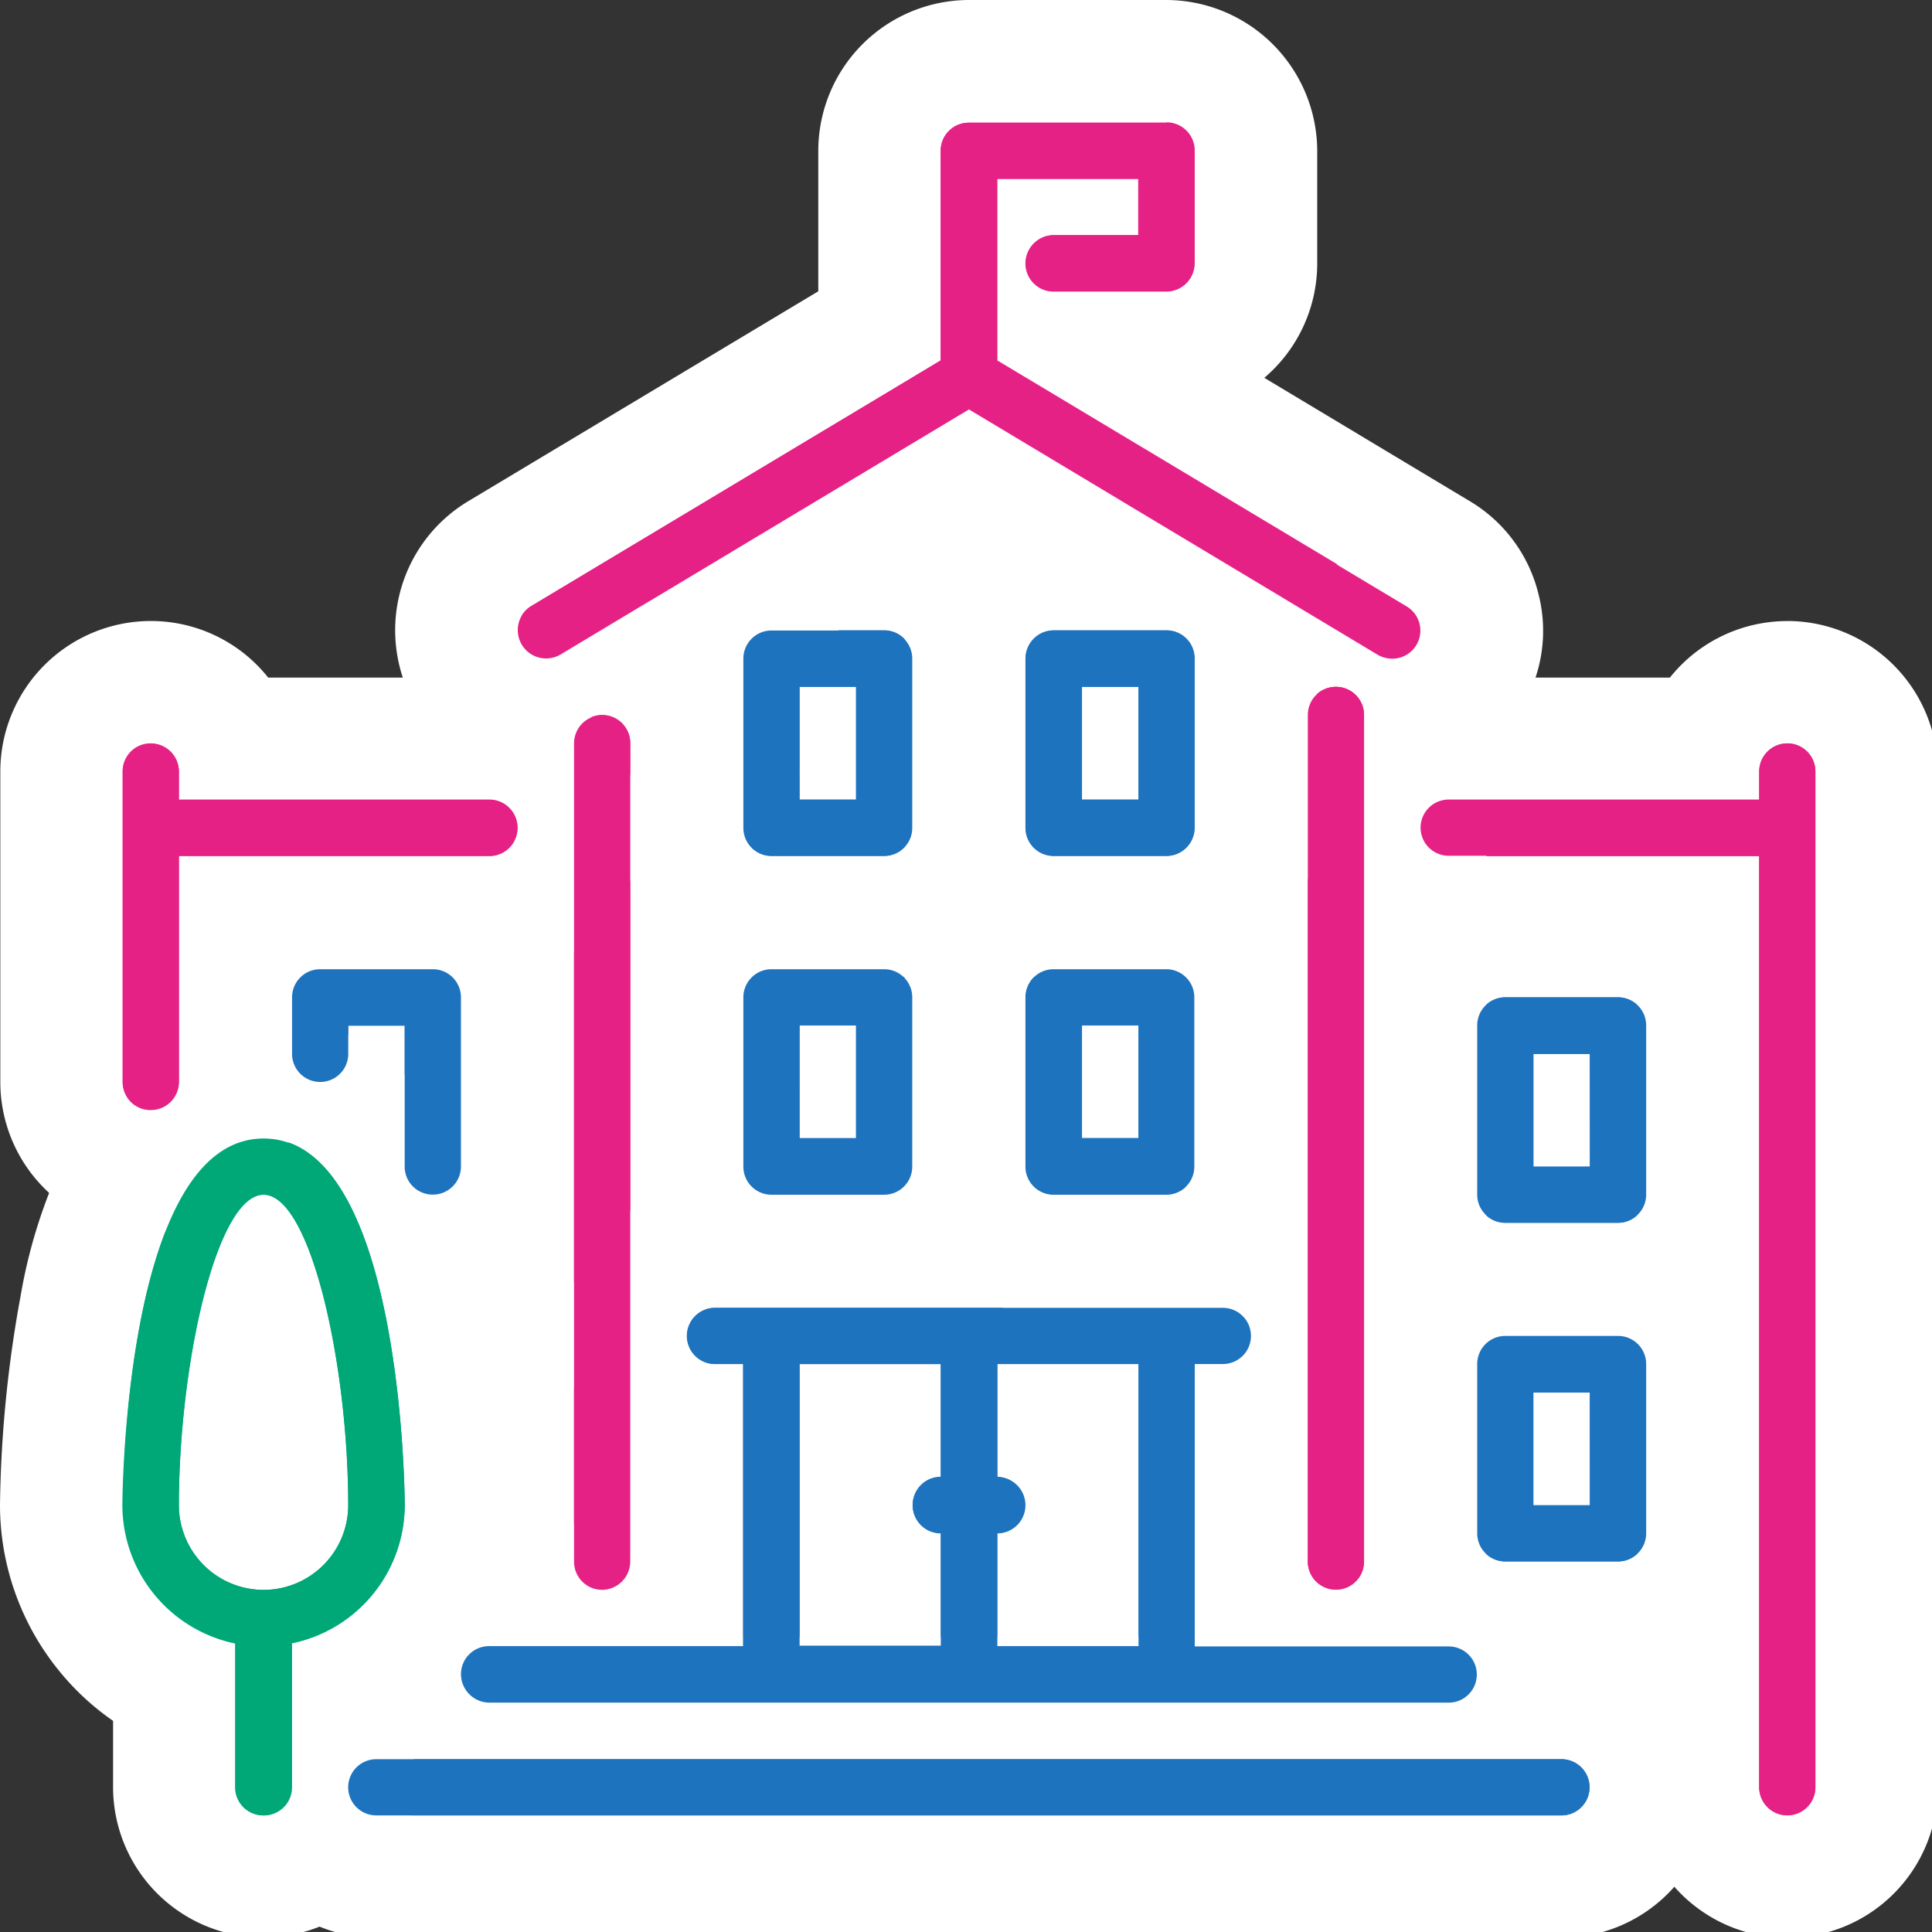 <svg id="Groupe_12" data-name="Groupe 12" xmlns="http://www.w3.org/2000/svg" xmlns:xlink="http://www.w3.org/1999/xlink" width="72" height="72" viewBox="0 0 72 72">
  <rect x="0" y="0" width="72" height="72" fill="#333333" stroke="none"/>
  <defs>
    <clipPath id="clip-path">
      <rect id="Rectangle_15" data-name="Rectangle 15" width="72" height="72" fill="none"/>
    </clipPath>
  </defs>
  <g id="Groupe_11" data-name="Groupe 11" clip-path="url(#clip-path)">
    <rect id="Rectangle_10" data-name="Rectangle 10" width="10.857" height="12.964" rx="5.428" transform="translate(25.423 33.84)" fill="#1e73be"/>
    <path id="Tracé_157" data-name="Tracé 157" d="M197.609,260.56a1.047,1.047,0,0,1,1.047,1.047v6.31a1.047,1.047,0,0,1-1.047,1.047h-4.2a1.047,1.047,0,0,1-1.047-1.047v-6.31a1.047,1.047,0,0,1,1.047-1.047Zm-3.155,6.31h2.107v-4.2h-2.107v4.2M197.609,256h-4.2a5.612,5.612,0,0,0-5.607,5.607v6.31a5.6,5.6,0,0,0,5.607,5.607h4.2a5.612,5.612,0,0,0,5.607-5.607v-6.31A5.612,5.612,0,0,0,197.609,256" transform="translate(-164.657 -224.452)" fill="#fff"/>
    <path id="Tracé_158" data-name="Tracé 158" d="M209.627,185.164a3.324,3.324,0,0,1-3.327-3.327v-6.31a3.329,3.329,0,0,1,3.327-3.327h4.2a3.329,3.329,0,0,1,3.327,3.327v6.31a3.329,3.329,0,0,1-3.327,3.327Z" transform="translate(-180.877 -150.979)" fill="#1e73be"/>
    <path id="Tracé_159" data-name="Tracé 159" d="M197.609,158.16a1.047,1.047,0,0,1,1.047,1.047v6.31a1.047,1.047,0,0,1-1.047,1.047h-4.2a1.047,1.047,0,0,1-1.047-1.047v-6.31a1.047,1.047,0,0,1,1.047-1.047h4.2m-3.155,6.31h2.107v-4.2h-2.107v4.2m3.155-10.869h-4.2a5.612,5.612,0,0,0-5.607,5.607v6.31a5.6,5.6,0,0,0,5.607,5.607h4.2a5.612,5.612,0,0,0,5.607-5.607v-6.31a5.612,5.612,0,0,0-5.607-5.607" transform="translate(-164.657 -134.671)" fill="#fff"/>
    <path id="Tracé_160" data-name="Tracé 160" d="M141.286,43.048a3.346,3.346,0,0,1-2.859-1.614,3.33,3.33,0,0,1,1.146-4.56l14.16-8.515V21.827A3.329,3.329,0,0,1,157.06,18.5h7.357a3.329,3.329,0,0,1,3.327,3.327v4.2a3.329,3.329,0,0,1-3.327,3.327h-2.341l12.484,7.5a3.323,3.323,0,0,1,1.134,4.572,3.33,3.33,0,0,1-2.859,1.614,3.242,3.242,0,0,1-1.713-.481L157.06,34.138,143,42.58a3.4,3.4,0,0,1-1.713.468" transform="translate(-120.952 -16.22)" fill="#e62185"/>
    <path id="Tracé_161" data-name="Tracé 161" d="M148.293,4.56a1.047,1.047,0,0,1,1.047,1.047v4.2a1.047,1.047,0,0,1-1.047,1.047h-4.2a1.047,1.047,0,1,1,0-2.095h3.155V6.667h-5.262v6.766l15.269,9.156a1.046,1.046,0,0,1,.357,1.442,1.032,1.032,0,0,1-.9.505,1.089,1.089,0,0,1-.542-.148l-15.232-9.144L125.7,24.388a1.089,1.089,0,0,1-.542.148,1.048,1.048,0,0,1-.542-1.947l15.256-9.156V5.619a1.047,1.047,0,0,1,1.047-1.047h7.369m0-4.572h-7.357a5.625,5.625,0,0,0-5.619,5.619v5.237l-13.05,7.825a5.608,5.608,0,0,0,5.78,9.612l12.89-7.727,12.89,7.727a5.613,5.613,0,0,0,7.7-1.922,5.507,5.507,0,0,0,.628-4.239,5.57,5.57,0,0,0-2.551-3.451l-7.665-4.6a5.6,5.6,0,0,0,1.972-4.264v-4.2A5.641,5.641,0,0,0,148.293,0" transform="translate(-104.817)" fill="#fff"/>
    <path id="Tracé_162" data-name="Tracé 162" d="M77.33,287.564A3.329,3.329,0,0,1,74,284.237v-.986a3.4,3.4,0,0,1-.875.111,3.329,3.329,0,0,1-3.327-3.327v-2.107a3.329,3.329,0,0,1,3.327-3.327h4.2a3.329,3.329,0,0,1,3.327,3.327v6.31a3.329,3.329,0,0,1-3.327,3.327" transform="translate(-61.198 -240.76)" fill="#1e73be"/>
    <path id="Tracé_163" data-name="Tracé 163" d="M61.109,260.56a1.047,1.047,0,0,1,1.047,1.047v6.31a1.047,1.047,0,1,1-2.095,0v-5.262H57.955V263.7a1.047,1.047,0,1,1-2.095,0v-2.107a1.047,1.047,0,0,1,1.047-1.047h4.2m0-4.547h-4.2a5.612,5.612,0,0,0-5.607,5.607v2.107a5.628,5.628,0,0,0,4.35,5.472,5.611,5.611,0,0,0,11.079-1.257v-6.31A5.641,5.641,0,0,0,61.109,256" transform="translate(-44.978 -224.452)" fill="#fff"/>
    <path id="Tracé_164" data-name="Tracé 164" d="M158.427,234.955a3.329,3.329,0,0,1-3.327-3.327v-30.5a3.327,3.327,0,1,1,6.655,0v30.5a3.337,3.337,0,0,1-3.327,3.327" transform="translate(-135.987 -173.424)" fill="#e62185"/>
    <path id="Tracé_165" data-name="Tracé 165" d="M142.207,183.76a1.047,1.047,0,0,1,1.047,1.047v30.5a1.047,1.047,0,0,1-2.095,0V184.819a1.057,1.057,0,0,1,1.047-1.06m0-4.56a5.612,5.612,0,0,0-5.607,5.607v30.5a5.607,5.607,0,1,0,11.214,0V184.819a5.622,5.622,0,0,0-5.607-5.619" transform="translate(-119.766 -157.117)" fill="#fff"/>
    <path id="Tracé_166" data-name="Tracé 166" d="M124.327,396.361a3.327,3.327,0,1,1,0-6.655h7.184V383.52a3.326,3.326,0,0,1,1.22-6.42H151.66a3.326,3.326,0,0,1,1.22,6.42v6.186h7.184a3.327,3.327,0,1,1,0,6.655Zm21.9-6.667V388.2a3.279,3.279,0,0,1-.7.937v.555Zm-7.357,0v-.555a3.522,3.522,0,0,1-.7-.937v1.491Zm-.7-4.461a3.279,3.279,0,0,1,.7-.937v-.555h-.7Zm7.369-.937a3.522,3.522,0,0,1,.7.937v-1.491h-.7Z" transform="translate(-106.089 -330.629)" fill="#1e73be"/>
    <path id="Tracé_167" data-name="Tracé 167" d="M135.44,362.96a1.047,1.047,0,0,1,0,2.095h-1.047v10.512h9.464a1.047,1.047,0,0,1,0,2.095h-35.75a1.047,1.047,0,1,1,0-2.095h9.464v-10.5h-1.047a1.047,1.047,0,0,1,0-2.095H135.44m-15.774,12.607h5.262v-4.2a1.047,1.047,0,0,1,0-2.095v-4.215h-5.262v10.512m7.369-4.2h0v4.2H132.3V365.067h-5.262v4.2a1.054,1.054,0,0,1,0,2.107m8.4-12.976H116.512a5.6,5.6,0,0,0-3.5,9.982v2.637h-4.9a5.607,5.607,0,1,0,0,11.214h35.75a5.607,5.607,0,0,0,0-11.214h-4.9v-2.625a5.611,5.611,0,0,0-3.512-9.994" transform="translate(-89.869 -314.233)" fill="#fff"/>
    <rect id="Rectangle_11" data-name="Rectangle 11" width="10.857" height="12.964" rx="5.428" transform="translate(52.769 47.506)" fill="#1e73be"/>
    <path id="Tracé_168" data-name="Tracé 168" d="M419.509,371.56a1.047,1.047,0,0,1,1.047,1.047v6.31a1.047,1.047,0,0,1-1.047,1.047h-4.2a1.047,1.047,0,0,1-1.047-1.047v-6.31a1.047,1.047,0,0,1,1.047-1.047Zm-3.155,6.31h2.107v-4.2h-2.107ZM419.509,367h-4.2a5.612,5.612,0,0,0-5.607,5.607v6.31a5.612,5.612,0,0,0,5.607,5.607h4.2a5.612,5.612,0,0,0,5.607-5.607v-6.31A5.612,5.612,0,0,0,419.509,367" transform="translate(-359.211 -321.773)" fill="#fff"/>
    <rect id="Rectangle_12" data-name="Rectangle 12" width="10.857" height="12.964" rx="5.428" transform="translate(52.769 34.887)" fill="#1e73be"/>
    <path id="Tracé_169" data-name="Tracé 169" d="M419.509,269.16a1.047,1.047,0,0,1,1.047,1.047v6.31a1.047,1.047,0,0,1-1.047,1.047h-4.2a1.047,1.047,0,0,1-1.047-1.047v-6.31a1.047,1.047,0,0,1,1.047-1.047Zm-3.155,6.31h2.107v-4.2h-2.107Zm3.155-10.869h-4.2a5.612,5.612,0,0,0-5.607,5.607v6.31a5.612,5.612,0,0,0,5.607,5.607h4.2a5.612,5.612,0,0,0,5.607-5.607v-6.31a5.612,5.612,0,0,0-5.607-5.607" transform="translate(-359.211 -231.992)" fill="#fff"/>
    <path id="Tracé_170" data-name="Tracé 170" d="M90.127,520.155a3.327,3.327,0,0,1,0-6.655h44.167a3.327,3.327,0,1,1,0,6.655Z" transform="translate(-76.103 -450.22)" fill="#1e73be"/>
    <path id="Tracé_171" data-name="Tracé 171" d="M118.074,499.56a1.047,1.047,0,0,1,0,2.095H73.907a1.047,1.047,0,0,1,0-2.095Zm0-4.56H73.907a5.607,5.607,0,1,0,0,11.214h44.167a5.607,5.607,0,1,0,0-11.214" transform="translate(-59.883 -434)" fill="#fff"/>
    <path id="Tracé_172" data-name="Tracé 172" d="M427.046,250.812a3.329,3.329,0,0,1-3.327-3.327V215.062h-9.292a3.327,3.327,0,0,1,0-6.655h9.526a3.326,3.326,0,0,1,6.42,1.22v37.857a3.329,3.329,0,0,1-3.327,3.327" transform="translate(-360.439 -180.877)" fill="#e62185"/>
    <path id="Tracé_173" data-name="Tracé 173" d="M410.826,192.36a1.047,1.047,0,0,1,1.047,1.047v37.857a1.047,1.047,0,1,1-2.095,0v-34.7H398.207a1.047,1.047,0,0,1,0-2.095h11.572v-1.047a1.049,1.049,0,0,1,1.047-1.06m0-4.56a5.6,5.6,0,0,0-4.375,2.107h-8.244a5.607,5.607,0,1,0,0,11.214h7.012v30.143a5.607,5.607,0,1,0,11.214,0V193.407a5.612,5.612,0,0,0-5.607-5.607" transform="translate(-344.219 -164.657)" fill="#fff"/>
    <rect id="Rectangle_13" data-name="Rectangle 13" width="10.857" height="12.964" rx="5.428" transform="translate(35.935 33.84)" fill="#1e73be"/>
    <path id="Tracé_174" data-name="Tracé 174" d="M283.009,260.56a1.047,1.047,0,0,1,1.047,1.047v6.31a1.047,1.047,0,0,1-1.047,1.047h-4.2a1.047,1.047,0,0,1-1.047-1.047v-6.31a1.047,1.047,0,0,1,1.047-1.047Zm-3.155,2.107h0v4.2h2.107v-4.2h-2.107M283.009,256h-4.2a5.612,5.612,0,0,0-5.607,5.607v6.31a5.612,5.612,0,0,0,5.607,5.607h4.2a5.612,5.612,0,0,0,5.607-5.607v-6.31A5.62,5.62,0,0,0,283.009,256" transform="translate(-239.533 -224.452)" fill="#fff"/>
    <path id="Tracé_175" data-name="Tracé 175" d="M26.042,355.585a3.329,3.329,0,0,1-3.327-3.327V348.5a7.552,7.552,0,0,1-4.215-6.753,43.886,43.886,0,0,1,.727-7.32,17.609,17.609,0,0,1,1.824-5.373c1.553-2.686,3.574-3.253,4.991-3.253s3.426.567,4.991,3.253a17.609,17.609,0,0,1,1.824,5.373,43.886,43.886,0,0,1,.727,7.32,7.6,7.6,0,0,1-4.2,6.766v3.746a3.348,3.348,0,0,1-3.34,3.327m0-21.1a30.236,30.236,0,0,0-.875,7.258.875.875,0,1,0,1.75,0,30.071,30.071,0,0,0-.875-7.258" transform="translate(-16.22 -285.651)" fill="#00a878"/>
    <path id="Tracé_176" data-name="Tracé 176" d="M9.822,311.76c5.2,0,5.262,13.531,5.262,13.667a5.273,5.273,0,0,1-4.2,5.151v5.373a1.047,1.047,0,1,1-2.095,0V330.59a5.273,5.273,0,0,1-4.2-5.151c-.025-.136.037-13.679,5.237-13.679m0,16.834a3.161,3.161,0,0,0,3.155-3.155c0-5.237-1.4-11.572-3.155-11.572S6.667,320.2,6.667,325.439a3.161,3.161,0,0,0,3.155,3.155m0-21.393c-1.651,0-4.744.567-6.963,4.387a19.521,19.521,0,0,0-2.095,6.075A45.9,45.9,0,0,0,0,325.426a9.793,9.793,0,0,0,2.255,6.248,9.692,9.692,0,0,0,1.959,1.8v2.465a5.607,5.607,0,1,0,11.214,0v-2.465a10.031,10.031,0,0,0,1.959-1.8,9.818,9.818,0,0,0,2.255-6.248,45.9,45.9,0,0,0-.764-7.764,19.408,19.408,0,0,0-2.095-6.075c-2.218-3.808-5.311-4.387-6.963-4.387" transform="translate(0 -269.343)" fill="#fff"/>
    <path id="Tracé_177" data-name="Tracé 177" d="M380.327,227.5A3.329,3.329,0,0,1,377,224.175V192.627a3.327,3.327,0,1,1,6.655,0v31.548a3.337,3.337,0,0,1-3.327,3.327" transform="translate(-330.541 -165.972)" fill="#e62185"/>
    <path id="Tracé_178" data-name="Tracé 178" d="M364.107,175.26a1.047,1.047,0,0,1,1.047,1.047v31.548a1.047,1.047,0,0,1-2.095,0V176.307a1.039,1.039,0,0,1,1.047-1.047m0-4.56a5.612,5.612,0,0,0-5.607,5.607v31.548a5.607,5.607,0,0,0,11.214,0V176.307a5.612,5.612,0,0,0-5.607-5.607" transform="translate(-314.321 -149.664)" fill="#fff"/>
    <rect id="Rectangle_14" data-name="Rectangle 14" width="10.857" height="12.964" rx="5.428" transform="translate(35.935 21.221)" fill="#1e73be"/>
    <path id="Tracé_179" data-name="Tracé 179" d="M283.009,158.16a1.047,1.047,0,0,1,1.047,1.047v6.31a1.047,1.047,0,0,1-1.047,1.047h-4.2a1.047,1.047,0,0,1-1.047-1.047v-6.31a1.047,1.047,0,0,1,1.047-1.047h4.2m-3.155,6.31h2.107v-4.2h-2.107Zm3.155-10.869h-4.2a5.612,5.612,0,0,0-5.607,5.607v6.31a5.612,5.612,0,0,0,5.607,5.607h4.2a5.612,5.612,0,0,0,5.607-5.607v-6.31a5.62,5.62,0,0,0-5.607-5.607" transform="translate(-239.533 -134.671)" fill="#fff"/>
    <path id="Tracé_180" data-name="Tracé 180" d="M21.927,224.526A3.329,3.329,0,0,1,18.6,221.2V209.627a3.326,3.326,0,0,1,6.42-1.22h9.526a3.327,3.327,0,1,1,0,6.655H25.255V221.2a3.329,3.329,0,0,1-3.327,3.327" transform="translate(-16.308 -180.877)" fill="#e62185"/>
    <path id="Tracé_181" data-name="Tracé 181" d="M5.707,192.36a1.047,1.047,0,0,1,1.047,1.047v1.047H18.326a1.047,1.047,0,1,1,0,2.095H6.755v8.417a1.047,1.047,0,1,1-2.095,0V193.395a1.036,1.036,0,0,1,1.047-1.035m0-4.56A5.612,5.612,0,0,0,.1,193.407v11.572a5.607,5.607,0,1,0,11.214,0v-3.857h7.012a5.607,5.607,0,0,0,0-11.214H10.082A5.583,5.583,0,0,0,5.707,187.8" transform="translate(-0.088 -164.657)" fill="#fff"/>
    <path id="Tracé_182" data-name="Tracé 182" d="M224.8,300.457a1.047,1.047,0,0,0,1.047,1.047h4.2a1.047,1.047,0,0,0,1.047-1.047v-6.31a1.047,1.047,0,0,0-1.047-1.047h-4.2a1.047,1.047,0,0,0-1.047,1.047Zm2.095-5.262H229v4.2h-2.107Z" transform="translate(-197.097 -256.98)" fill="#1e73be"/>
    <path id="Tracé_183" data-name="Tracé 183" d="M225.847,199.1h4.2a1.047,1.047,0,0,0,1.047-1.047v-6.31a1.047,1.047,0,0,0-1.047-1.047h-4.2a1.047,1.047,0,0,0-1.047,1.047v6.31a1.047,1.047,0,0,0,1.047,1.047m1.047-6.31H229V197h-2.107Z" transform="translate(-197.097 -167.199)" fill="#1e73be"/>
    <path id="Tracé_184" data-name="Tracé 184" d="M158.086,56.928l15.232-9.144,15.232,9.144a1.089,1.089,0,0,0,.542.148,1.048,1.048,0,0,0,.542-1.947l-15.269-9.156V39.195h5.262V41.3h-3.155a1.047,1.047,0,1,0,0,2.095h4.2a1.047,1.047,0,0,0,1.047-1.047v-4.2a1.047,1.047,0,0,0-1.047-1.047h-7.357a1.047,1.047,0,0,0-1.047,1.047V45.96L157,55.117a1.056,1.056,0,0,0,1.084,1.812" transform="translate(-137.21 -32.528)" fill="#e62185"/>
    <path id="Tracé_185" data-name="Tracé 185" d="M93.55,301.5a1.047,1.047,0,0,0,1.047-1.047v-6.31A1.047,1.047,0,0,0,93.55,293.1h-4.2a1.047,1.047,0,0,0-1.047,1.047v2.107a1.047,1.047,0,0,0,2.095,0v-1.047H92.5v5.262A1.044,1.044,0,0,0,93.55,301.5" transform="translate(-77.419 -256.98)" fill="#1e73be"/>
    <path id="Tracé_186" data-name="Tracé 186" d="M175.695,247.835V217.347a1.047,1.047,0,1,0-2.095,0v30.5a1.047,1.047,0,0,0,1.047,1.047,1.057,1.057,0,0,0,1.047-1.06" transform="translate(-152.207 -189.645)" fill="#e62185"/>
    <path id="Tracé_187" data-name="Tracé 187" d="M140.46,410.214h35.75a1.047,1.047,0,0,0,0-2.095h-9.464V397.595h1.047a1.047,1.047,0,0,0,0-2.095H148.864a1.047,1.047,0,0,0,0,2.095h1.047v10.512h-9.464a1.047,1.047,0,0,0-1.047,1.047,1.068,1.068,0,0,0,1.06,1.06m18.929-6.31a1.047,1.047,0,0,0,0-2.095v-4.215h5.262v10.512h-5.262Zm-7.369-6.31h5.262v4.2a1.047,1.047,0,1,0,0,2.095v4.2h-5.262Z" transform="translate(-122.221 -346.761)" fill="#1e73be"/>
    <path id="Tracé_188" data-name="Tracé 188" d="M451.95,404h-4.2a1.047,1.047,0,0,0-1.047,1.047v6.31a1.047,1.047,0,0,0,1.047,1.047h4.2A1.047,1.047,0,0,0,453,411.357v-6.31A1.047,1.047,0,0,0,451.95,404m-1.047,6.31h-2.107v-4.2H450.9Z" transform="translate(-391.652 -354.214)" fill="#1e73be"/>
    <path id="Tracé_189" data-name="Tracé 189" d="M451.95,301.6h-4.2a1.047,1.047,0,0,0-1.047,1.047v6.31A1.047,1.047,0,0,0,447.747,310h4.2A1.047,1.047,0,0,0,453,308.957v-6.31a1.047,1.047,0,0,0-1.047-1.047m-1.047,6.31h-2.107v-4.2H450.9Z" transform="translate(-391.652 -264.433)" fill="#1e73be"/>
    <path id="Tracé_190" data-name="Tracé 190" d="M150.514,532H106.347a1.047,1.047,0,0,0,0,2.095h44.167a1.047,1.047,0,0,0,0-2.095" transform="translate(-92.324 -466.44)" fill="#1e73be"/>
    <path id="Tracé_191" data-name="Tracé 191" d="M443.267,224.8a1.047,1.047,0,0,0-1.047,1.047v1.047H430.647a1.047,1.047,0,1,0,0,2.095h11.572V263.7a1.047,1.047,0,0,0,2.095,0V225.847a1.047,1.047,0,0,0-1.047-1.047" transform="translate(-376.659 -197.097)" fill="#e62185"/>
    <path id="Tracé_192" data-name="Tracé 192" d="M310.1,300.457a1.047,1.047,0,0,0,1.047,1.047h4.2a1.047,1.047,0,0,0,1.047-1.047v-6.31a1.047,1.047,0,0,0-1.047-1.047h-4.2a1.047,1.047,0,0,0-1.047,1.047Zm2.107-5.262h2.107v4.2h-2.107Z" transform="translate(-271.885 -256.98)" fill="#1e73be"/>
    <path id="Tracé_193" data-name="Tracé 193" d="M47.524,357.967c0-.136-.062-13.667-5.262-13.667S37,357.831,37,357.967a5.273,5.273,0,0,0,4.2,5.151v5.361a1.047,1.047,0,1,0,2.095,0v-5.361a5.27,5.27,0,0,0,4.227-5.151m-5.262,3.155a3.161,3.161,0,0,1-3.155-3.155c0-5.237,1.4-11.572,3.155-11.572s3.155,6.334,3.155,11.572a3.161,3.161,0,0,1-3.155,3.155" transform="translate(-32.44 -301.871)" fill="#00a878"/>
    <path id="Tracé_194" data-name="Tracé 194" d="M397.595,240.3V208.747a1.047,1.047,0,0,0-2.095,0V240.3a1.047,1.047,0,1,0,2.095,0" transform="translate(-346.761 -182.104)" fill="#e62185"/>
    <path id="Tracé_195" data-name="Tracé 195" d="M311.147,199.1h4.2a1.047,1.047,0,0,0,1.047-1.047v-6.31a1.047,1.047,0,0,0-1.047-1.047h-4.2a1.047,1.047,0,0,0-1.047,1.047v6.31a1.047,1.047,0,0,0,1.047,1.047m1.06-6.31h2.107V197h-2.107Z" transform="translate(-271.885 -167.199)" fill="#1e73be"/>
    <path id="Tracé_196" data-name="Tracé 196" d="M38.146,238.554a1.047,1.047,0,0,0,1.047-1.047V229.09H50.765a1.047,1.047,0,0,0,0-2.095H39.193v-1.047a1.047,1.047,0,1,0-2.095,0v11.572a1.036,1.036,0,0,0,1.047,1.035" transform="translate(-32.526 -197.185)" fill="#e62185"/>
  </g>
</svg>
